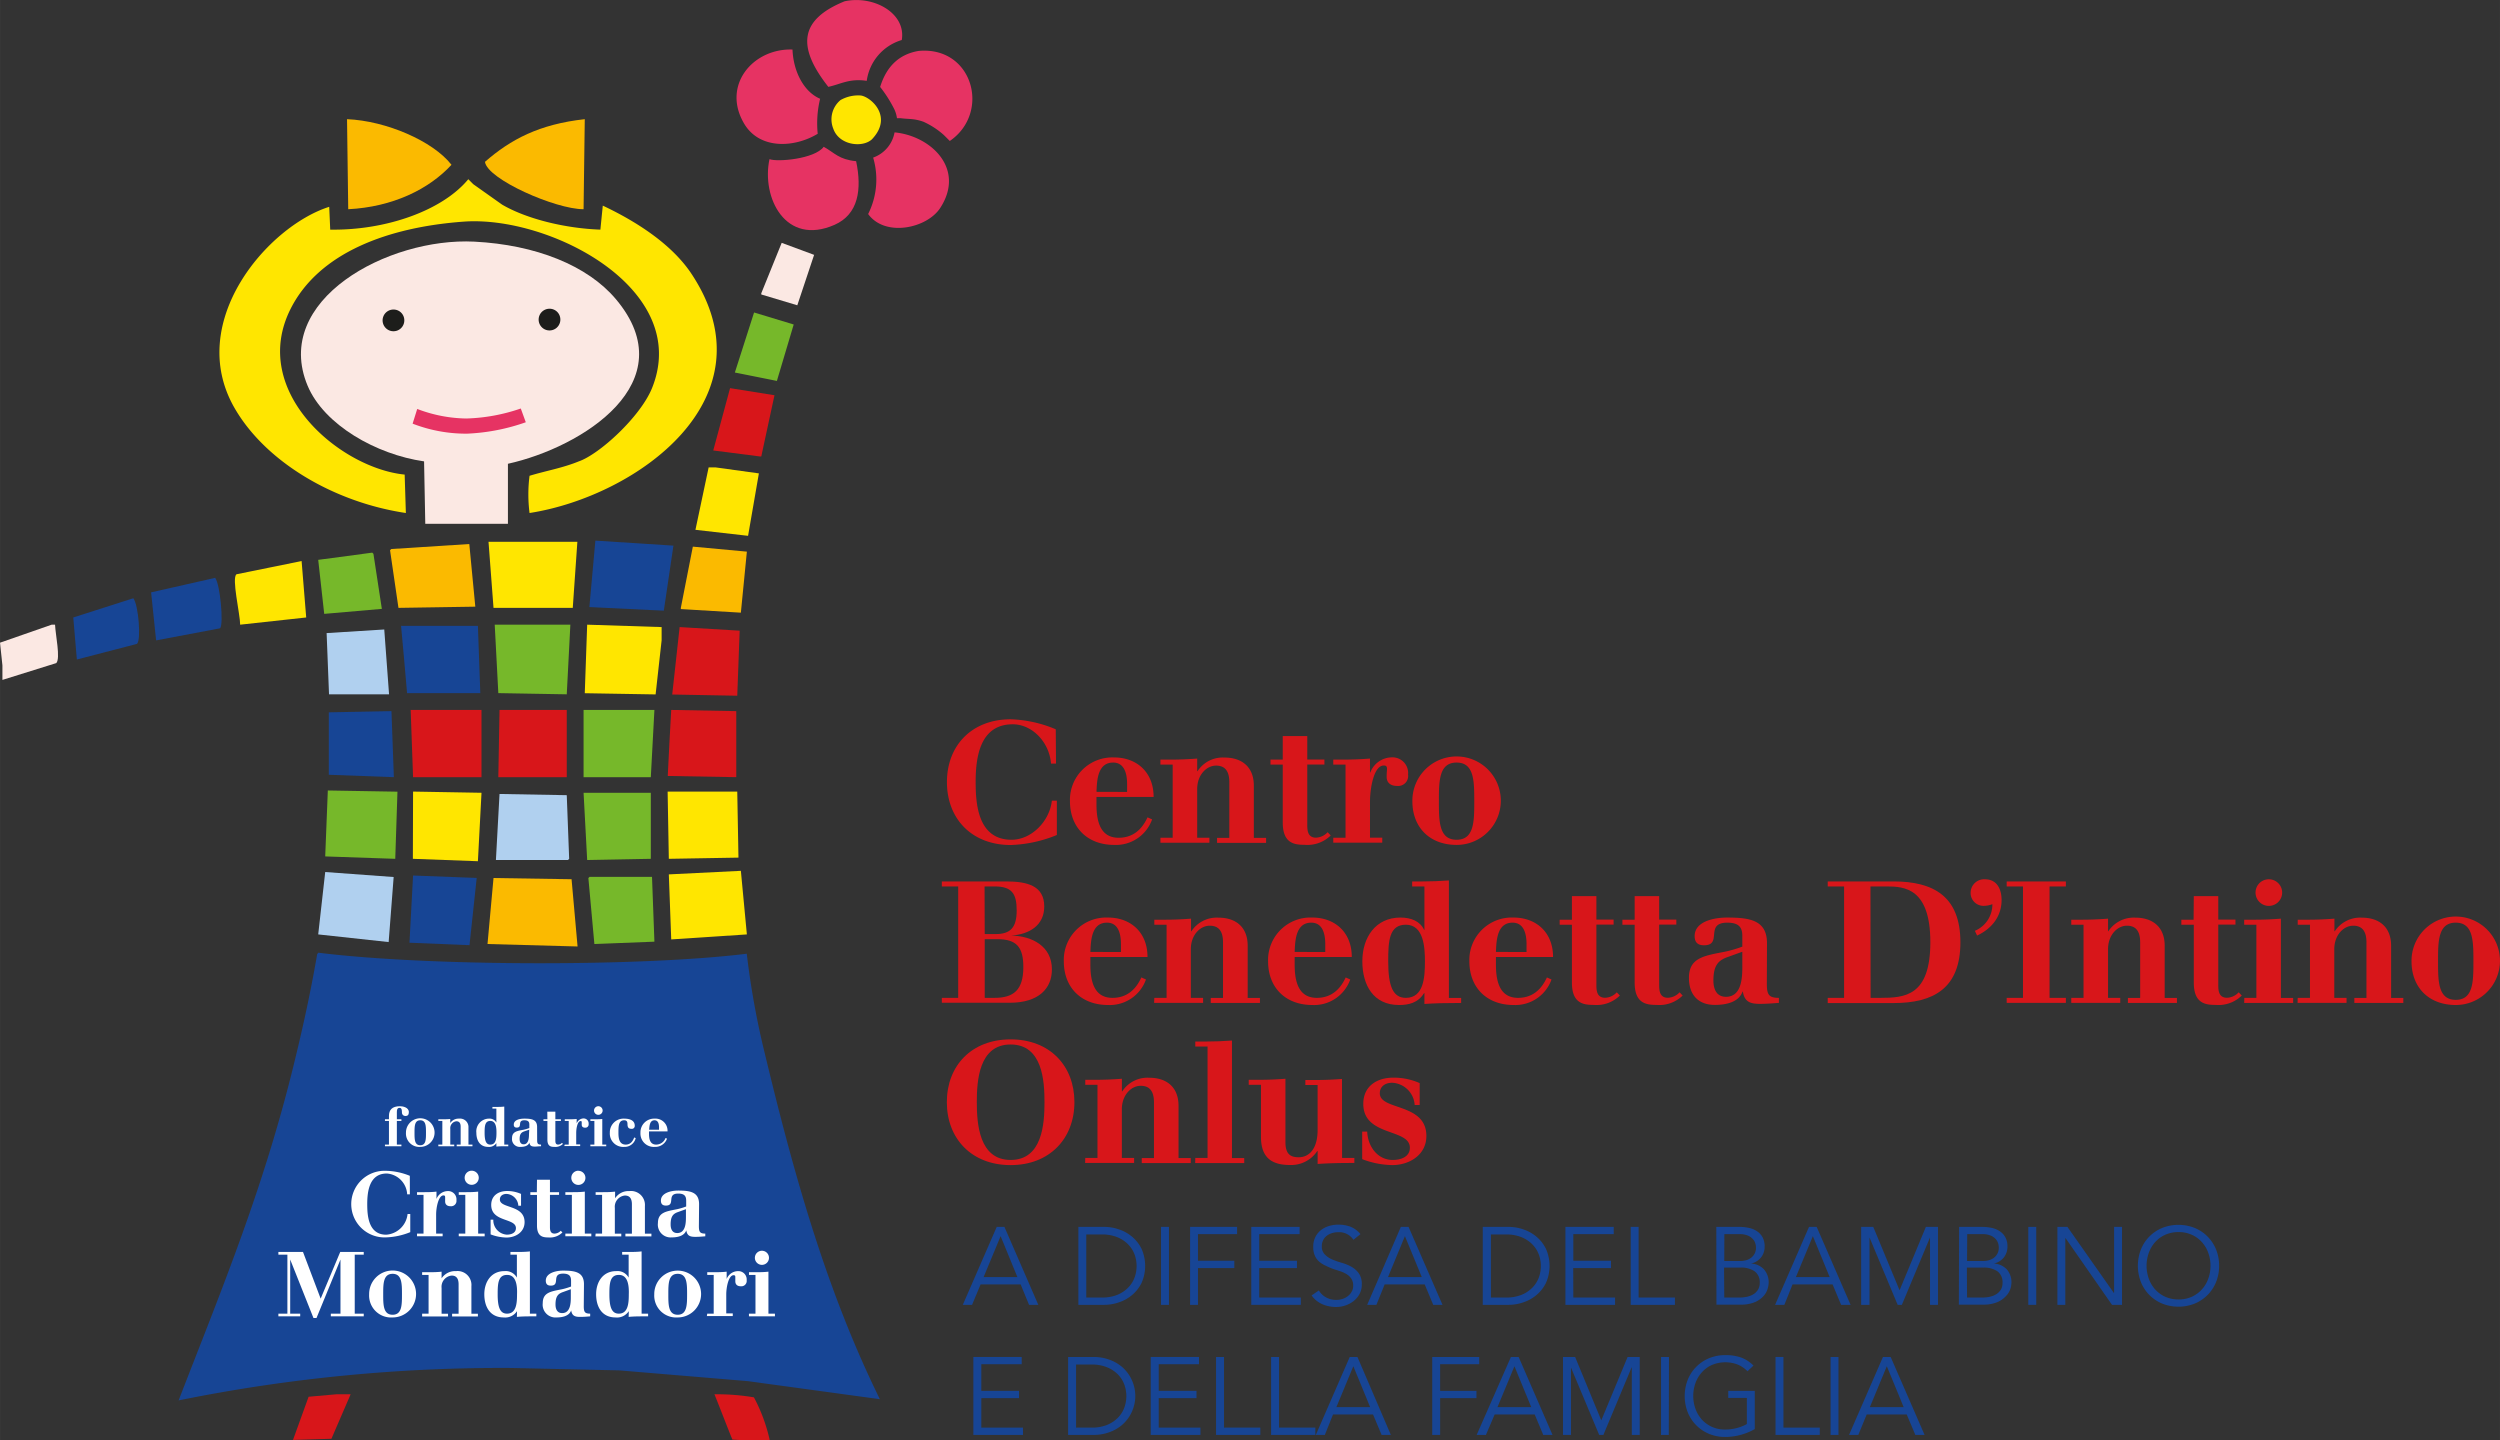 <svg id="Livello_1" data-name="Livello 1" xmlns="http://www.w3.org/2000/svg" width="176.28mm" height="101.56mm" viewBox="0 0 499.69 287.89"><rect x="0" y="0" width="499.69" height="287.89" fill="#333333" stroke="none"/><defs><style>.cls-1{fill:#e63363;}.cls-1,.cls-2,.cls-3,.cls-4,.cls-5,.cls-6,.cls-7,.cls-8,.cls-9{fill-rule:evenodd;}.cls-2{fill:#ffe600;}.cls-3{fill:#fbba00;}.cls-4{fill:#fbe8e3;}.cls-5{fill:#76b82a;}.cls-11,.cls-6{fill:#d8161a;}.cls-12,.cls-7{fill:#174595;}.cls-8{fill:#b0d0ef;}.cls-9{fill:#1d1d1b;}.cls-10{fill:#fff;}</style></defs><path class="cls-1" d="M168.81.26C174.59-1,181.15,2.63,180.24,8a9.91,9.91,0,0,0-7,8.16c-3.49-.52-5.16.66-7.68,1.2C159.2,9.28,159.84,3.91,168.81.26Z"/><path class="cls-1" d="M158.4,9.9c.17,4.4,2.27,8.46,5.52,9.84a20.83,20.83,0,0,0-.48,7c-4.74,2.85-11.57,3.12-14.64-1.92C144.15,17.14,150.45,9.63,158.4,9.9Z"/><path class="cls-1" d="M183.6,10.18c10.88-1,14.47,12.36,6.24,18-.4-.41-.8-.8-1.2-1.2a15.9,15.9,0,0,0-4.08-2.65c-1.95-.69-3-.48-4.56-.71h-.72a6.1,6.1,0,0,0-.67-2.06,26,26,0,0,0-2.69-4.18C177.24,13.09,179.88,10.81,183.6,10.18Z"/><path class="cls-2" d="M172.08,19.09c2,.3,6.51,4.24,2.19,8.76-1.86,1.73-6.54,1.22-7.71-2.11A5,5,0,0,1,168,20,7.17,7.17,0,0,1,172.08,19.09Z"/><path class="cls-3" d="M69.36,23.82c7.82.33,17.18,4.37,20.88,9.12-4.52,4.9-11.77,8.43-20.64,8.88Q69.48,32.82,69.36,23.82Z"/><path class="cls-3" d="M116.64,41.82c-5.63,0-19.26-6-19.71-9.47,5.13-4.49,10.88-7.53,19.95-8.53Q116.76,32.81,116.64,41.82Z"/><path class="cls-1" d="M178.8,26.46c7.27.69,14.23,7.27,9.12,15.12-2.65,4.06-11,5.88-14.4,1.2a15.38,15.38,0,0,0,1-11.28A6.59,6.59,0,0,0,178.8,26.46Z"/><path class="cls-1" d="M164.64,29.34c2.21,1.22,3,2.54,6.48,2.88,1.18,5.63.47,10.61-4.32,12.72-9.8,4.31-14.64-5.45-13-13.13C155.34,32.42,162.83,31.79,164.64,29.34Z"/><path class="cls-2" d="M120,45.9l.48-4.8c6.71,3.17,13.82,7.71,17.76,13.68,16.46,24.9-11.05,44.44-32.4,47.76a29.39,29.39,0,0,1,0-7.44c3.28-1,6.6-1.55,9.84-2.88,4.13-1.42,12.32-8.92,14.64-14.64,8-19.79-20.38-34.53-37.63-33.28-15.07,1.09-28.94,6.17-34.61,17.44C49.75,78.28,68,93.58,80.88,94.86l.24,7.68c-14.5-2.17-28.18-10.32-34.32-21.12-9.73-17.15,6.75-36.21,19-40.08L66,45.9c11.26.17,22.48-3.87,27.6-10.08l1,1,5.76,4.08C105.19,43.73,112.89,45.65,120,45.9Z"/><path class="cls-4" d="M101.52,104.7H85l-.24-12.48c-9.56-1.37-20-7.3-23.28-15.12C54.33,60,77.53,47.42,94.81,48.3c12.25.63,22.63,4.75,28.31,11.52,13.95,16.61-6.77,29.59-21.6,32.88Z"/><path class="cls-4" d="M156.24,48.54l6.48,2.4c-1.12,3.35-2.24,6.72-3.36,10.08l-7.2-2.16v-.24Z"/><path class="cls-5" d="M150.72,62.46l7.92,2.4-3.36,11.28-8.4-1.68Z"/><path class="cls-6" d="M145.92,77.58,154.8,79c-.88,4.07-1.76,8.16-2.64,12.24h-.24l-9.36-1.2Z"/><path class="cls-2" d="M151.68,94.62c-.72,4.15-1.44,8.32-2.16,12.48L139,105.9c.88-4.16,1.76-8.33,2.64-12.48H143Z"/><path class="cls-2" d="M114.48,121.5H98.64l-1-13.2h17.76Z"/><path class="cls-7" d="M119,108.06l15.6,1-1.92,13-14.88-.72Z"/><path class="cls-3" d="M95,121.26l-15.36.24c-.56-3.84-1.12-7.69-1.68-11.52l.24-.24,15.6-1Z"/><path class="cls-3" d="M148.08,122.46l-12-.72v-.24l2.4-12.24,10.8,1C148.88,114.29,148.48,118.38,148.08,122.46Z"/><path class="cls-5" d="M64.8,122.7l-1.2-10.8,10.8-1.44.24.24,1.68,11Z"/><path class="cls-2" d="M61.2,123.42,48,124.86c0-2.08-1.77-9.41-.72-10.08l13-2.64Z"/><path class="cls-7" d="M43,115.5c1,1.26,1.72,9.14,1,10.08L31.2,128l-1-9.6Z"/><path class="cls-7" d="M26.64,119.58c1.05,1.3,1.61,8.49.72,9.12l-12,3.12c-.24-2.8-.48-5.61-.72-8.4C18.64,122.14,22.64,120.85,26.64,119.58Z"/><path class="cls-4" d="M10.32,124.86H11c.08,2,1.13,6.79.24,7.68L.48,135.9V133L0,128.46Z"/><path class="cls-5" d="M98.88,124.86H114l-.72,13.92-13.68-.24C99.36,134,99.12,129.41,98.88,124.86Z"/><path class="cls-2" d="M117.36,124.86l14.88.48V128c-.4,3.59-.8,7.2-1.2,10.8l-14.16-.24Z"/><path class="cls-7" d="M80.16,125.1H95.52c.16,4.47.32,9,.48,13.44H81.36C81,134.06,80.56,129.57,80.16,125.1Z"/><path class="cls-6" d="M135.84,125.34l12,.72-.48,13-13-.24Z"/><path class="cls-8" d="M77.76,138.78h-12l-.48-12.24,11.52-.72C77.12,130.13,77.44,134.46,77.76,138.78Z"/><path class="cls-6" d="M82.08,141.9H96.24v13.44H82.56Z"/><path class="cls-6" d="M99.84,141.9h13.44v13.44H99.6Z"/><path class="cls-5" d="M116.64,141.9H130.8l-.72,13.44H116.64Z"/><path class="cls-6" d="M134.16,141.9l13,.24v13.2l-13.68-.24v-.24C133.68,150.54,133.92,146.21,134.16,141.9Z"/><path class="cls-7" d="M78.24,142.14c.16,4.39.32,8.8.48,13.2l-13-.48V142.38Z"/><path class="cls-5" d="M65.52,158l13.92.24L79,171.66,65,171.18Z"/><path class="cls-2" d="M82.56,158.22l13.68.24-.72,13.68-13-.48Z"/><path class="cls-5" d="M130.08,171.66l-12.72.24-.72-13.44h13.44Z"/><path class="cls-2" d="M133.44,158.22h13.92l.24,13.2-13.92.24C133.6,167.18,133.52,162.69,133.44,158.22Z"/><path class="cls-8" d="M99.84,158.7l13.44.24.48,12.72-.24.24H99.12C99.36,167.5,99.6,163.09,99.84,158.7Z"/><path class="cls-2" d="M148.08,174.06l1.2,12.71-15.12,1-.48-13Z"/><path class="cls-8" d="M65,174.3l13.68,1-1,13L63.6,186.77Z"/><path class="cls-7" d="M82.56,175l12.72.48-1.44,13.44-12-.49Z"/><path class="cls-5" d="M130.8,188.22l-12,.47-1.2-13.19.24-.24h12.48Z"/><path class="cls-3" d="M98.64,175.5l15.6.24c.4,4.47.8,9,1.2,13.44l-18-.49Z"/><path class="cls-7" d="M149.26,190.63a162,162,0,0,0,3.6,19.92c6.2,25.84,12.66,48.05,23,69.12l-26.4-3.61-25.68-2.15-21.6-.48a324,324,0,0,0-66.48,6.48c8.15-21.08,16.47-41,22.56-65.28,1.8-7.18,3.64-15.2,5.14-23.95.08,0,.17-.25.25-.25C86.26,193.22,128.69,193.18,149.26,190.63Z"/><path class="cls-6" d="M67.2,278.69h2.88l-3.84,8.89-7.68.23,3.12-8.63Z"/><path class="cls-6" d="M142.8,278.69a44,44,0,0,1,7.89.61,33.57,33.57,0,0,1,3.15,8.51,58.8,58.8,0,0,1-7.46-.07C145.18,284.78,144,281.65,142.8,278.69Z"/><path class="cls-9" d="M80.81,64a2.17,2.17,0,1,1-2.16-2.13A2.15,2.15,0,0,1,80.81,64Z"/><path class="cls-9" d="M112,63.85a2.17,2.17,0,1,1-2.17-2.14A2.15,2.15,0,0,1,112,63.85Z"/><path class="cls-10" d="M76.94,228.78h.8v-4.73h-.8v-.33h.8v-.67c0-1.18.61-1.94,2.2-1.94.5,0,1.78.19,1.78,1.19,0,.54-.25.77-.68.77s-.71-.3-.71-.7,0-.93-.47-.93-.54.41-.54.83v1.45h.91v.33h-.91v4.73h.91v.33H76.94Z"/><path class="cls-10" d="M84,229.24a2.67,2.67,0,0,1-2.86-2.82A2.86,2.86,0,1,1,84,229.24Zm0-5.32c-1.15,0-1.15,1.21-1.15,2.5s0,2.49,1.15,2.49,1.14-1.21,1.14-2.49S85.15,223.92,84,223.92Z"/><path class="cls-10" d="M87.61,228.78h.8v-4.73h-.8v-.33h.69c.56,0,1.13,0,1.69-.06v.81h0a2,2,0,0,1,1.75-.88,1.69,1.69,0,0,1,1.89,1.81v3.38h.8v.33H91.28v-.33h.79v-3.59c0-.86-.41-1.07-.86-1.07A1.38,1.38,0,0,0,90,225.64v3.14h.79v.33H87.61Z"/><path class="cls-10" d="M99.21,228.48h0a1.74,1.74,0,0,1-1.62.76c-1.67,0-2.38-1.29-2.38-2.82a2.55,2.55,0,0,1,2.47-2.83,1.57,1.57,0,0,1,1.53.79h0v-2.8h-.79v-.33h.68c.56,0,1.13,0,1.69-.07v7.6h.8v.33c-1.08,0-1.72,0-2.38.07ZM98,224.05c-1.09,0-1.14,1.06-1.14,2.37,0,1.59.29,2.36,1.14,2.36,1.16,0,1.23-1.32,1.23-2.36C99.24,225.53,99.17,224.05,98,224.05Z"/><path class="cls-10" d="M107.36,227.86c0,.7.11.92.78.92v.33c-.41,0-.82.07-1.23.07-.66,0-1-.14-1.1-.79h0c-.24.69-1.08.85-1.79.85a1.56,1.56,0,0,1-1.68-1.74c0-1.32,1-1.44,2.36-1.7a7.91,7.91,0,0,0,1.1-.33v-.68c0-.51-.17-.87-1-.87-1.5,0-.28,1.46-1.51,1.46-.33,0-.6-.12-.6-.59,0-1,1.3-1.2,2.09-1.2,1.47,0,2.57.17,2.57,1.66Zm-1.58-2.06-1,.34c-.59.21-.92.53-.92,1.52,0,.56.19,1.06.81,1.06,1,0,1.06-1.33,1.06-2Z"/><path class="cls-10" d="M109.39,222.2H111v1.52h1.11v.33H111v3.85c0,.37,0,.88.56.88a1.11,1.11,0,0,0,.76-.35l.2.21a2.14,2.14,0,0,1-1.7.6c-.67,0-1.41-.09-1.41-1.44v-3.75h-.79v-.33h.79Z"/><path class="cls-10" d="M112.88,228.78h.79v-4.73h-.79v-.33h.68c.56,0,1.14,0,1.7-.06v.89h0a1.51,1.51,0,0,1,1.39-1,1,1,0,0,1,1,1.11.65.65,0,0,1-.71.74c-.43,0-.67-.22-.67-.59s0-.35,0-.51a.19.19,0,0,0-.21-.22c-.64,0-.89,1.48-.89,2.34v2.32h.79v.33h-3.17Z"/><path class="cls-10" d="M118,228.78h.8v-4.73H118v-.33h.69c.56,0,1.13,0,1.69-.06v5.12h.79v.33H118Zm1.59-7.67a.86.86,0,1,1-.86.86A.87.87,0,0,1,119.56,221.11Z"/><path class="cls-10" d="M127.06,227.48a2.27,2.27,0,0,1-2.31,1.76,2.67,2.67,0,0,1-2.86-2.82,2.74,2.74,0,0,1,2.86-2.83c.86,0,2.12.21,2.12,1.42a.58.58,0,0,1-.65.62c-.63,0-.8-.35-.8-.93s-.21-.78-.67-.78c-1.14,0-1.14,1.21-1.14,2.5,0,1,.11,2.36,1.46,2.36.93,0,1.4-.65,1.69-1.43Z"/><path class="cls-10" d="M129.72,226.14v.48c0,1,.18,2.16,1.43,2.16a2,2,0,0,0,1.87-1.32l.3.13a2.48,2.48,0,0,1-2.45,1.65,2.67,2.67,0,0,1-2.86-2.82,2.74,2.74,0,0,1,2.86-2.83,2.41,2.41,0,0,1,2.55,2.55Zm2-.33v-.5c0-.63-.15-1.39-.9-1.39-1,0-1,1.19-1.08,1.89Z"/><path class="cls-10" d="M81.92,238.72h-.54a4.39,4.39,0,0,0-4.06-4.16c-3.52,0-3.92,3.62-3.92,6.11,0,2.27.21,6.12,3.8,6.12a4.62,4.62,0,0,0,4.26-4.14H82v3.63a14.1,14.1,0,0,1-4.88,1.05,6.66,6.66,0,1,1,0-13.31,13.25,13.25,0,0,1,4.79,1Z"/><path class="cls-10" d="M83.35,246.57h1.3v-7.74h-1.3v-.54h1.12c.92,0,1.85,0,2.77-.11v1.46h0a2.47,2.47,0,0,1,2.27-1.57,1.66,1.66,0,0,1,1.72,1.82,1.07,1.07,0,0,1-1.17,1.21c-.7,0-1.09-.36-1.09-.95s0-.58,0-.85-.09-.36-.34-.36c-1,0-1.46,2.43-1.46,3.83v3.8h1.3v.54H83.35Z"/><path class="cls-10" d="M91.69,246.57H93v-7.74H91.69v-.54H92.8c.92,0,1.86,0,2.77-.11v8.39h1.3v.54H91.69ZM94.28,234a1.41,1.41,0,1,1-1.41,1.41A1.41,1.41,0,0,1,94.28,234Z"/><path class="cls-10" d="M98.06,243.78h.54a2.89,2.89,0,0,0,2.7,3c.92,0,1.82-.36,1.82-1.3,0-2.07-4.94-1.15-4.94-4.64,0-1.86,1.43-2.78,3.17-2.78a6.74,6.74,0,0,1,2.79.58V241h-.54a2.5,2.5,0,0,0-2.37-2.36c-.72,0-1.32.38-1.32,1.12,0,1.84,4.94,1,4.94,4.52,0,2-1.8,3.08-3.62,3.08a9.42,9.42,0,0,1-3.17-.63Z"/><path class="cls-10" d="M107.33,235.81h2.59v2.48h1.82v.54h-1.82v6.3c0,.6,0,1.44.92,1.44a1.77,1.77,0,0,0,1.24-.57l.33.34a3.52,3.52,0,0,1-2.78,1c-1.1,0-2.3-.16-2.3-2.36v-6.14H106v-.54h1.3Z"/><path class="cls-10" d="M113,246.57h1.3v-7.74H113v-.54h1.12c.92,0,1.85,0,2.77-.11v8.39h1.3v.54H113Zm2.6-12.55a1.41,1.41,0,1,1-1.41,1.41A1.41,1.41,0,0,1,115.63,234Z"/><path class="cls-10" d="M119.05,246.57h1.29v-7.74h-1.29v-.54h1.11c.92,0,1.86,0,2.78-.11v1.33h0a3.21,3.21,0,0,1,2.86-1.44,2.79,2.79,0,0,1,3.1,3v5.52h1.3v.54H125v-.54h1.3v-5.88c0-1.41-.67-1.75-1.41-1.75a2.25,2.25,0,0,0-2,2.48v5.15h1.29v.54h-5.18Z"/><path class="cls-10" d="M139.69,245.06c0,1.15.18,1.51,1.28,1.51v.54c-.66.06-1.35.11-2,.11-1.08,0-1.62-.23-1.8-1.3h0c-.4,1.14-1.76,1.41-2.92,1.41a2.56,2.56,0,0,1-2.75-2.86c0-2.16,1.65-2.34,3.85-2.78a12.94,12.94,0,0,0,1.8-.54V240c0-.83-.27-1.43-1.58-1.43-2.45,0-.45,2.4-2.47,2.4-.54,0-1-.2-1-1,0-1.57,2.14-2,3.42-2,2.41,0,4.21.27,4.21,2.72Zm-2.59-3.37-1.55.56c-1,.34-1.51.87-1.51,2.49,0,.91.32,1.72,1.33,1.72,1.71,0,1.73-2.17,1.73-3.22Z"/><path class="cls-10" d="M55.64,262.57h1.8V250.78h-1.8v-.54h4.92l3.53,9.33L68,250.24h4.7v.54h-1.8v11.79h1.8v.54H66.12v-.54h1.93V251.75h0l-4.79,11.69h-.61L58,251.75h0v10.82h2v.54H55.64Z"/><path class="cls-10" d="M78.47,263.33a4.39,4.39,0,0,1-4.69-4.63,4.69,4.69,0,1,1,4.69,4.63Zm0-8.72c-1.88,0-1.88,2-1.88,4.09s0,4.09,1.88,4.09,1.87-2,1.87-4.09S80.34,254.61,78.47,254.61Z"/><path class="cls-10" d="M84.37,262.57h1.29v-7.74H84.37v-.54h1.11c.92,0,1.86,0,2.78-.11v1.33h0a3.24,3.24,0,0,1,2.87-1.44,2.78,2.78,0,0,1,3.09,3v5.52h1.3v.54H90.36v-.54h1.3v-5.88c0-1.41-.67-1.75-1.4-1.75a2.25,2.25,0,0,0-2,2.48v5.15h1.29v.54H84.37Z"/><path class="cls-10" d="M103.34,262.07h0a2.82,2.82,0,0,1-2.65,1.26c-2.74,0-3.89-2.13-3.89-4.63s1.39-4.63,4-4.63a2.56,2.56,0,0,1,2.51,1.3h0v-4.59h-1.29v-.54h1.11c.92,0,1.86,0,2.78-.11v12.44h1.29v.54c-1.76,0-2.81,0-3.89.11Zm-2-7.24c-1.78,0-1.87,1.73-1.87,3.87,0,2.61.48,3.87,1.87,3.87,1.89,0,2-2.16,2-3.87C103.4,257.24,103.27,254.83,101.38,254.83Z"/><path class="cls-10" d="M116.68,261.06c0,1.15.18,1.51,1.28,1.51v.54c-.67.06-1.35.11-2,.11-1.08,0-1.62-.23-1.8-1.3h0c-.4,1.14-1.77,1.41-2.92,1.41a2.56,2.56,0,0,1-2.76-2.86c0-2.16,1.66-2.34,3.86-2.78a13.36,13.36,0,0,0,1.8-.54V256c0-.83-.27-1.43-1.59-1.43-2.45,0-.45,2.4-2.46,2.4-.54,0-1-.2-1-1,0-1.57,2.14-2,3.42-2,2.41,0,4.21.27,4.21,2.72Zm-2.59-3.37-1.55.56c-1,.34-1.51.87-1.51,2.49,0,.91.32,1.72,1.33,1.72,1.71,0,1.73-2.17,1.73-3.22Z"/><path class="cls-10" d="M125.68,262.07h0a2.8,2.8,0,0,1-2.64,1.26c-2.74,0-3.89-2.13-3.89-4.63s1.38-4.63,4-4.63a2.54,2.54,0,0,1,2.5,1.3h0v-4.59h-1.3v-.54h1.12c.92,0,1.85,0,2.77-.11v12.44h1.3v.54c-1.77,0-2.81,0-3.89.11Zm-2-7.24c-1.78,0-1.88,1.73-1.88,3.87,0,2.61.49,3.87,1.88,3.87,1.89,0,2-2.16,2-3.87C125.73,257.24,125.61,254.83,123.72,254.83Z"/><path class="cls-10" d="M135.45,263.33a4.38,4.38,0,0,1-4.68-4.63,4.68,4.68,0,1,1,4.68,4.63Zm0-8.72c-1.87,0-1.87,2-1.87,4.09s0,4.09,1.87,4.09,1.88-2,1.88-4.09S137.33,254.61,135.45,254.61Z"/><path class="cls-10" d="M141.36,262.57h1.29v-7.74h-1.29v-.54h1.11c.92,0,1.86,0,2.77-.11v1.46h0a2.47,2.47,0,0,1,2.27-1.57,1.67,1.67,0,0,1,1.73,1.82,1.07,1.07,0,0,1-1.17,1.21c-.7,0-1.1-.36-1.1-1s0-.58,0-.85-.09-.36-.35-.36c-1,0-1.46,2.43-1.46,3.83v3.8h1.3v.54h-5.18Z"/><path class="cls-10" d="M149.69,262.57H151v-7.74h-1.3v-.54h1.12c.91,0,1.85,0,2.77-.11v8.39h1.3v.54h-5.19ZM152.28,250a1.41,1.41,0,1,1-1.4,1.41A1.41,1.41,0,0,1,152.28,250Z"/><path class="cls-1" d="M83.39,81.74a28.4,28.4,0,0,0,9.81,1.91,36.32,36.32,0,0,0,10.89-2l1,2.75a40.31,40.31,0,0,1-11.73,2.28,29.57,29.57,0,0,1-10.89-2Z"/><path class="cls-11" d="M211.07,152.63h-1c-.31-4.22-3.71-7.86-7.65-7.86-6.67,0-7.41,6.83-7.41,11.53,0,4.28.4,11.55,7.17,11.55,4,0,7.61-3.7,8.06-7.81h1v6.86a26.47,26.47,0,0,1-9.22,2c-7.78,0-12.75-5.24-12.75-12.58s5-12.55,12.75-12.55a25.1,25.1,0,0,1,9,2Z"/><path class="cls-11" d="M219.16,159.29v1.46c0,3,.54,6.7,4.42,6.7,2.85,0,4.66-1.63,5.78-4.08l.92.41a7.68,7.68,0,0,1-7.58,5.1c-5.27,0-8.84-3.4-8.84-8.74a8.47,8.47,0,0,1,8.84-8.74c4.41,0,7.88,2.86,7.88,7.89Zm6.12-1V156.7c0-1.93-.48-4.28-2.79-4.28-3.16,0-3.23,3.67-3.33,5.85Z"/><path class="cls-11" d="M231.94,167.45h2.45V152.83h-2.45v-1h2.11c1.74,0,3.5-.07,5.24-.21v2.52h.07a6,6,0,0,1,5.4-2.72c3.43,0,5.85,1.84,5.85,5.61v10.44h2.45v1h-9.8v-1h2.45V156.33c0-2.65-1.26-3.3-2.65-3.3-1.9,0-3.77,1.84-3.77,4.69v9.73h2.44v1h-9.79Z"/><path class="cls-11" d="M256.39,147.12h4.9v4.69h3.43v1h-3.43v11.9c0,1.12,0,2.72,1.73,2.72a3.31,3.31,0,0,0,2.34-1.09l.62.65a6.65,6.65,0,0,1-5.24,1.87c-2.07,0-4.35-.31-4.35-4.46V152.83h-2.45v-1h2.45Z"/><path class="cls-11" d="M266.49,167.45h2.45V152.83h-2.45v-1h2.11c1.73,0,3.5-.07,5.23-.21v2.76h.07a4.66,4.66,0,0,1,4.28-3,3.13,3.13,0,0,1,3.26,3.43,2,2,0,0,1-2.2,2.28c-1.33,0-2.08-.68-2.08-1.8s.07-1.09.07-1.6-.17-.68-.65-.68c-2,0-2.75,4.59-2.75,7.24v7.18h2.45v1h-9.79Z"/><path class="cls-11" d="M291.14,168.88c-5.27,0-8.84-3.4-8.84-8.74a8.84,8.84,0,1,1,8.84,8.74Zm0-16.46c-3.54,0-3.54,3.74-3.54,7.72s0,7.71,3.54,7.71,3.53-3.73,3.53-7.71S294.67,152.42,291.14,152.42Z"/><path class="cls-11" d="M188.25,199.45h3.27V177.18h-3.27v-1h12.86c4.24,0,7.61.88,7.61,5,0,3.84-3.06,5.57-6.53,5.81V187c4.12.1,8.06,2.14,8.06,6.76,0,3.81-2.62,6.67-8.43,6.67H188.25Zm8.57-12.75H199c3,0,4.21-1.33,4.21-4.73s-1-4.79-4.42-4.79h-2Zm0,12.75h1.94c3.81,0,5.78-1.53,5.78-6.16,0-3.91-1.29-5.57-5.2-5.57h-2.52Z"/><path class="cls-11" d="M217.94,191.29v1.46c0,3,.54,6.7,4.41,6.7,2.86,0,4.66-1.63,5.78-4.08l.92.41a7.68,7.68,0,0,1-7.58,5.1c-5.27,0-8.84-3.4-8.84-8.74a8.48,8.48,0,0,1,8.84-8.74c4.42,0,7.89,2.86,7.89,7.89Zm6.11-1V188.7c0-1.93-.47-4.28-2.78-4.28-3.16,0-3.23,3.67-3.33,5.85Z"/><path class="cls-11" d="M230.72,199.45h2.45V184.83h-2.45v-1h2.11c1.73,0,3.5-.07,5.23-.21v2.52h.07a6.07,6.07,0,0,1,5.41-2.72c3.43,0,5.84,1.84,5.84,5.61v10.44h2.45v1H242v-1h2.45V188.33c0-2.65-1.26-3.3-2.65-3.3-1.91,0-3.78,1.84-3.78,4.69v9.73h2.45v1h-9.79Z"/><path class="cls-11" d="M258.77,191.29v1.46c0,3,.54,6.7,4.42,6.7,2.85,0,4.66-1.63,5.78-4.08l.91.41a7.66,7.66,0,0,1-7.57,5.1c-5.28,0-8.85-3.4-8.85-8.74a8.48,8.48,0,0,1,8.85-8.74c4.41,0,7.88,2.86,7.88,7.89Zm6.12-1V188.7c0-1.93-.48-4.28-2.79-4.28-3.16,0-3.23,3.67-3.33,5.85Z"/><path class="cls-11" d="M284.71,198.5h-.07c-1.22,2-3.16,2.38-5,2.38-5.16,0-7.34-4-7.34-8.74s2.62-8.74,7.62-8.74c2.14,0,3.94.75,4.72,2.45h.07v-8.67h-2.45v-1h2.11c1.73,0,3.5-.07,5.23-.2v23.49h2.45v1c-3.33,0-5.3.06-7.34.2ZM281,184.83c-3.36,0-3.53,3.26-3.53,7.31,0,4.93.92,7.31,3.53,7.31,3.57,0,3.81-4.08,3.81-7.31C284.81,189.38,284.57,184.83,281,184.83Z"/><path class="cls-11" d="M299,191.29v1.46c0,3,.54,6.7,4.41,6.7,2.86,0,4.66-1.63,5.78-4.08l.92.41a7.68,7.68,0,0,1-7.58,5.1c-5.27,0-8.84-3.4-8.84-8.74a8.48,8.48,0,0,1,8.84-8.74c4.42,0,7.89,2.86,7.89,7.89Zm6.12-1V188.7c0-1.93-.48-4.28-2.79-4.28-3.16,0-3.23,3.67-3.33,5.85Z"/><path class="cls-11" d="M314.19,179.12h4.89v4.69h3.44v1h-3.44v11.9c0,1.12,0,2.72,1.74,2.72a3.31,3.31,0,0,0,2.34-1.09l.61.65a6.63,6.63,0,0,1-5.23,1.87c-2.08,0-4.35-.31-4.35-4.46V184.83h-2.45v-1h2.45Z"/><path class="cls-11" d="M326.73,179.12h4.9v4.69h3.43v1h-3.43v11.9c0,1.12,0,2.72,1.73,2.72a3.33,3.33,0,0,0,2.35-1.09l.61.65a6.64,6.64,0,0,1-5.23,1.87c-2.08,0-4.36-.31-4.36-4.46V184.83h-2.45v-1h2.45Z"/><path class="cls-11" d="M353.15,196.59c0,2.18.34,2.86,2.41,2.86v1c-1.25.1-2.55.2-3.8.2-2,0-3.06-.44-3.41-2.45h-.06c-.75,2.14-3.33,2.66-5.51,2.66-3.43,0-5.2-2.11-5.2-5.41,0-4.08,3.13-4.42,7.27-5.24a24,24,0,0,0,3.4-1v-2.1c0-1.57-.51-2.69-3-2.69-4.62,0-.85,4.52-4.66,4.52-1,0-1.87-.37-1.87-1.83,0-3,4-3.71,6.46-3.71,4.56,0,8,.51,8,5.13Zm-4.9-6.36-2.92,1.06c-1.84.64-2.86,1.63-2.86,4.69,0,1.73.62,3.26,2.52,3.26,3.23,0,3.26-4.11,3.26-6.08Z"/><path class="cls-11" d="M365.32,199.45h3.27V177.18h-3.27v-1h13.16c8,0,13.36,3,13.36,12.17s-5.34,12.14-13.36,12.14H365.32Zm8.57,0h1.94c4.89,0,10-.34,10-11.12s-5.14-11.15-8.74-11.15h-3.23Z"/><path class="cls-11" d="M394.73,186.05a5.7,5.7,0,0,0,3.5-5.33,4.68,4.68,0,0,1-1.73.34,2.57,2.57,0,0,1-2.62-2.55,2.71,2.71,0,0,1,2.86-2.76c2.48,0,3.33,2.08,3.33,4.15,0,3.3-2,5.75-4.9,7.1Z"/><path class="cls-11" d="M401.09,199.45h3.26V177.18h-3.26v-1h11.83v1h-3.26v22.27h3.26v1H401.09Z"/><path class="cls-11" d="M414,199.45h2.45V184.83H414v-1h2.11c1.73,0,3.5-.07,5.24-.21v2.52h.06a6.07,6.07,0,0,1,5.41-2.72c3.43,0,5.85,1.84,5.85,5.61v10.44h2.45v1h-9.8v-1h2.45V188.33c0-2.65-1.26-3.3-2.65-3.3-1.9,0-3.77,1.84-3.77,4.69v9.73h2.44v1H414Z"/><path class="cls-11" d="M438.49,179.12h4.89v4.69h3.44v1h-3.44v11.9c0,1.12,0,2.72,1.74,2.72a3.31,3.31,0,0,0,2.34-1.09l.62.65a6.66,6.66,0,0,1-5.24,1.87c-2.07,0-4.35-.31-4.35-4.46V184.83H436v-1h2.45Z"/><path class="cls-11" d="M448.59,199.45H451V184.83h-2.44v-1h2.1c1.74,0,3.51-.07,5.24-.21v15.85h2.45v1h-9.79Zm4.89-23.7a2.66,2.66,0,1,1-2.65,2.65A2.65,2.65,0,0,1,453.48,175.75Z"/><path class="cls-11" d="M459.26,199.45h2.45V184.83h-2.45v-1h2.11c1.73,0,3.5-.07,5.23-.21v2.52h.07a6.07,6.07,0,0,1,5.41-2.72c3.43,0,5.85,1.84,5.85,5.61v10.44h2.44v1h-9.79v-1H473V188.33c0-2.65-1.26-3.3-2.65-3.3-1.9,0-3.78,1.84-3.78,4.69v9.73h2.45v1h-9.79Z"/><path class="cls-11" d="M490.85,200.88c-5.27,0-8.84-3.4-8.84-8.74a8.84,8.84,0,1,1,8.84,8.74Zm0-16.46c-3.54,0-3.54,3.74-3.54,7.72s0,7.71,3.54,7.71,3.53-3.73,3.53-7.71S494.38,184.42,490.85,184.42Z"/><path class="cls-11" d="M202,207.75c7.79,0,12.75,5.24,12.75,12.55s-5,12.58-12.75,12.58-12.75-5.24-12.75-12.58S194.24,207.75,202,207.75Zm0,24.1c6.36,0,6.77-7.27,6.77-11.55s-.41-11.53-6.77-11.53-6.76,7.28-6.76,11.53S195.67,231.85,202,231.85Z"/><path class="cls-11" d="M216.92,231.45h2.44V216.83h-2.44v-1H219c1.74,0,3.51-.07,5.24-.21v2.52h.07a6,6,0,0,1,5.4-2.72c3.44,0,5.85,1.84,5.85,5.61v10.44H238v1h-9.79v-1h2.44V220.33c0-2.65-1.25-3.3-2.65-3.3-1.9,0-3.77,1.84-3.77,4.69v9.73h2.45v1h-9.79Z"/><path class="cls-11" d="M238.91,231.45h2.45V209.18h-2.45v-1H241c1.74,0,3.5-.07,5.24-.2v23.49h2.45v1h-9.8Z"/><path class="cls-11" d="M268.25,231.45h2.45v1c-3.33,0-5.3.06-7.34.2v-2.58h-.07a6.26,6.26,0,0,1-5.4,2.79c-3.44,0-5.85-1.23-5.85-5.61V216.83h-2.45v-1h2.11c1.73,0,3.5-.07,5.23-.21v12.69c0,2.61,1.26,3,2.66,3,2.17,0,3.77-1.8,3.77-5.44v-9h-2.45v-1H263c1.73,0,3.5-.07,5.23-.21Z"/><path class="cls-11" d="M272.27,226.18h1c.13,3.06,2.14,5.67,5.1,5.67,1.73,0,3.43-.67,3.43-2.44,0-3.91-9.31-2.18-9.31-8.77,0-3.51,2.68-5.24,6-5.24a12.78,12.78,0,0,1,5.27,1.09v4.38h-1a4.74,4.74,0,0,0-4.49-4.45c-1.36,0-2.48.71-2.48,2.11,0,3.47,9.31,1.87,9.31,8.53,0,3.78-3.39,5.82-6.83,5.82a17.66,17.66,0,0,1-6-1.19Z"/><path class="cls-12" d="M194.29,260.81h-1.85l6.78-15.58h1.54l6.77,15.58h-1.85L204,256.72h-8Zm2.31-5.55h6.75L200,247.08Z"/><path class="cls-12" d="M215.54,245.23h5.17a9,9,0,0,1,2.91.49,7.94,7.94,0,0,1,2.64,1.46,7.46,7.46,0,0,1,1.91,2.44,8.41,8.41,0,0,1,0,6.81,7.42,7.42,0,0,1-1.91,2.43,7.94,7.94,0,0,1-2.64,1.46,9,9,0,0,1-2.91.49h-5.17Zm1.58,14.12h3.08a8.15,8.15,0,0,0,3.1-.53,6.46,6.46,0,0,0,2.17-1.43,5.75,5.75,0,0,0,1.29-2,6.73,6.73,0,0,0,0-4.68,5.75,5.75,0,0,0-1.29-2,6.46,6.46,0,0,0-2.17-1.43,8.14,8.14,0,0,0-3.1-.54h-3.08Z"/><path class="cls-12" d="M233.65,260.81h-1.59V245.23h1.59Z"/><path class="cls-12" d="M239.45,260.81h-1.58V245.23h9.39v1.45h-7.81V252h7.26v1.46h-7.26Z"/><path class="cls-12" d="M251.69,259.35H260v1.46H250.1V245.23h9.66v1.45h-8.07V252h7.54v1.46h-7.54Z"/><path class="cls-12" d="M270.52,247.81a3.41,3.41,0,0,0-3-1.52,4.52,4.52,0,0,0-1.21.16,3.26,3.26,0,0,0-1.06.51,2.49,2.49,0,0,0-.76.88,2.66,2.66,0,0,0-.29,1.26,2.18,2.18,0,0,0,.6,1.64,4.57,4.57,0,0,0,1.47,1,17.2,17.2,0,0,0,1.92.67,9,9,0,0,1,1.93.79,4.51,4.51,0,0,1,1.47,1.31,3.66,3.66,0,0,1,.6,2.22,4,4,0,0,1-.45,1.91,4.54,4.54,0,0,1-1.19,1.42,5.68,5.68,0,0,1-1.65.88,5.86,5.86,0,0,1-1.84.3,7,7,0,0,1-2.72-.54,5.13,5.13,0,0,1-2.18-1.77l1.45-1a3.69,3.69,0,0,0,1.4,1.37,4.15,4.15,0,0,0,2.13.52,3.73,3.73,0,0,0,1.18-.19,3.2,3.2,0,0,0,1.07-.55,2.88,2.88,0,0,0,.77-.89,2.29,2.29,0,0,0,.31-1.21,2.46,2.46,0,0,0-.34-1.35,3,3,0,0,0-.9-.9,5.83,5.83,0,0,0-1.28-.61l-1.47-.48A14.51,14.51,0,0,1,265,253a5.41,5.41,0,0,1-1.27-.78,3.35,3.35,0,0,1-.9-1.19,4.11,4.11,0,0,1-.34-1.79,4.19,4.19,0,0,1,.43-2,4,4,0,0,1,1.14-1.39,4.84,4.84,0,0,1,1.62-.81,6.34,6.34,0,0,1,1.84-.26,6.79,6.79,0,0,1,2.4.41,5.08,5.08,0,0,1,2,1.48Z"/><path class="cls-12" d="M275.11,260.81h-1.84L280,245.23h1.54l6.78,15.58h-1.85l-1.71-4.09h-8Zm2.32-5.55h6.75l-3.37-8.18Z"/><path class="cls-12" d="M296.37,245.23h5.17a9,9,0,0,1,2.91.49,7.94,7.94,0,0,1,2.64,1.46,7.46,7.46,0,0,1,1.91,2.44,8.41,8.41,0,0,1,0,6.81,7.42,7.42,0,0,1-1.91,2.43,7.94,7.94,0,0,1-2.64,1.46,9,9,0,0,1-2.91.49h-5.17ZM298,259.35H301a8.06,8.06,0,0,0,3.09-.53,6.41,6.41,0,0,0,2.18-1.43,5.75,5.75,0,0,0,1.29-2,6.73,6.73,0,0,0,0-4.68,5.75,5.75,0,0,0-1.29-2,6.41,6.41,0,0,0-2.18-1.43,8.05,8.05,0,0,0-3.09-.54H298Z"/><path class="cls-12" d="M314.47,259.35h8.34v1.46h-9.92V245.23h9.66v1.45h-8.08V252H322v1.46h-7.55Z"/><path class="cls-12" d="M327.52,259.35h7.26v1.46h-8.84V245.23h1.58Z"/><path class="cls-12" d="M343.05,245.23h4.64a8.78,8.78,0,0,1,1.87.2,4.63,4.63,0,0,1,1.61.66,3.43,3.43,0,0,1,1.12,1.21,3.72,3.72,0,0,1,.42,1.85,3.43,3.43,0,0,1-.72,2.19,3.52,3.52,0,0,1-2,1.22v0a3.72,3.72,0,0,1,2.58,1.16,3.86,3.86,0,0,1,.94,2.74,4.71,4.71,0,0,1-.19,1.1,3.66,3.66,0,0,1-.78,1.44,5,5,0,0,1-1.71,1.24,7.17,7.17,0,0,1-3,.53h-4.75Zm1.59,6.82h3.19a4.86,4.86,0,0,0,1.13-.14,3.22,3.22,0,0,0,1-.47,2.65,2.65,0,0,0,.74-.85,2.62,2.62,0,0,0,.28-1.27,3.15,3.15,0,0,0-.1-.68,2.21,2.21,0,0,0-.44-.88,2.8,2.8,0,0,0-1-.76,4.17,4.17,0,0,0-1.78-.32h-3Zm0,7.3h3a6.92,6.92,0,0,0,1.61-.17,4.13,4.13,0,0,0,1.3-.54,2.77,2.77,0,0,0,.86-.91,2.53,2.53,0,0,0,.32-1.32,2.68,2.68,0,0,0-1-2.29,4.74,4.74,0,0,0-2.9-.75h-3.23Z"/><path class="cls-12" d="M356.65,260.81H354.8l6.78-15.58h1.53l6.78,15.58H368l-1.71-4.09h-8Zm2.31-5.55h6.75l-3.36-8.18Z"/><path class="cls-12" d="M379.68,257.9l5.26-12.67h2.42v15.58h-1.59V247.34h0l-5.63,13.47h-.84l-5.63-13.47h0v13.47H372V245.23h2.42Z"/><path class="cls-12" d="M391.58,245.23h4.64a9,9,0,0,1,1.88.2,4.66,4.66,0,0,1,1.6.66,3.43,3.43,0,0,1,1.12,1.21,3.72,3.72,0,0,1,.42,1.85,3.43,3.43,0,0,1-.72,2.19,3.52,3.52,0,0,1-2,1.22v0a3.76,3.76,0,0,1,2.59,1.16,3.9,3.9,0,0,1,.93,2.74,4.71,4.71,0,0,1-.19,1.1A3.66,3.66,0,0,1,401,259a4.94,4.94,0,0,1-1.71,1.24,7.15,7.15,0,0,1-3,.53h-4.76Zm1.59,6.82h3.19a4.86,4.86,0,0,0,1.13-.14,3.22,3.22,0,0,0,1-.47,2.65,2.65,0,0,0,.74-.85,2.62,2.62,0,0,0,.28-1.27,3.72,3.72,0,0,0-.09-.68,2.5,2.5,0,0,0-.44-.88,2.85,2.85,0,0,0-1-.76,4.17,4.17,0,0,0-1.78-.32h-3Zm0,7.3h3a6.92,6.92,0,0,0,1.61-.17,4.13,4.13,0,0,0,1.3-.54,2.9,2.9,0,0,0,.87-.91,2.63,2.63,0,0,0,.31-1.32,2.68,2.68,0,0,0-1-2.29,4.74,4.74,0,0,0-2.9-.75h-3.23Z"/><path class="cls-12" d="M407,260.81h-1.59V245.23H407Z"/><path class="cls-12" d="M422.51,258.43h.05v-13.2h1.58v15.58h-2l-9.28-13.33h-.05v13.33h-1.58V245.23h2Z"/><path class="cls-12" d="M443.55,253a8.55,8.55,0,0,1-.62,3.28,7.81,7.81,0,0,1-4.28,4.29,8.83,8.83,0,0,1-6.45,0,7.75,7.75,0,0,1-4.27-4.29,9,9,0,0,1,0-6.56,7.75,7.75,0,0,1,4.27-4.29,8.83,8.83,0,0,1,6.45,0,7.81,7.81,0,0,1,4.28,4.29A8.55,8.55,0,0,1,443.55,253Zm-1.72,0a7.53,7.53,0,0,0-.44-2.56,6.28,6.28,0,0,0-1.27-2.15,5.85,5.85,0,0,0-2-1.47,6.23,6.23,0,0,0-2.68-.55,6.31,6.31,0,0,0-2.69.55,5.94,5.94,0,0,0-2,1.47,6.42,6.42,0,0,0-1.26,2.15,7.67,7.67,0,0,0,0,5.12,6.42,6.42,0,0,0,1.26,2.15,6.22,6.22,0,0,0,2,1.47,6.31,6.31,0,0,0,2.69.55,6.23,6.23,0,0,0,2.68-.55,6.12,6.12,0,0,0,2-1.47,6.28,6.28,0,0,0,1.27-2.15A7.57,7.57,0,0,0,441.83,253Z"/><path class="cls-12" d="M196.14,285.35h8.33v1.46h-9.92V271.23h9.66v1.45h-8.07V278h7.54v1.46h-7.54Z"/><path class="cls-12" d="M213.49,271.23h5.17a9.08,9.08,0,0,1,2.92.49,8.14,8.14,0,0,1,2.64,1.46,7.67,7.67,0,0,1,0,11.68,8.14,8.14,0,0,1-2.64,1.46,9.08,9.08,0,0,1-2.92.49h-5.17Zm1.59,14.12h3.08a8.06,8.06,0,0,0,3.09-.53,6.51,6.51,0,0,0,2.18-1.43,5.72,5.72,0,0,0,1.28-2,6.73,6.73,0,0,0,0-4.68,5.72,5.72,0,0,0-1.28-2,6.51,6.51,0,0,0-2.18-1.43,8.05,8.05,0,0,0-3.09-.54h-3.08Z"/><path class="cls-12" d="M231.6,285.35h8.34v1.46H230V271.23h9.65v1.45H231.6V278h7.55v1.46H231.6Z"/><path class="cls-12" d="M244.65,285.35h7.26v1.46h-8.85V271.23h1.59Z"/><path class="cls-12" d="M255.65,285.35h7.26v1.46h-8.85V271.23h1.59Z"/><path class="cls-12" d="M264.8,286.81H263l6.78-15.58h1.54L278,286.81h-1.85l-1.71-4.09h-8Zm2.31-5.55h6.75l-3.36-8.18Z"/><path class="cls-12" d="M287.85,286.81h-1.58V271.23h9.39v1.45h-7.81V278h7.26v1.46h-7.26Z"/><path class="cls-12" d="M297,286.81h-1.85L302,271.23h1.54l6.77,15.58h-1.85l-1.71-4.09h-8Zm2.31-5.55h6.75l-3.36-8.18Z"/><path class="cls-12" d="M320.06,283.9l5.26-12.67h2.42v15.58h-1.58V273.34h-.05l-5.63,13.47h-.84L314,273.34h0v13.47h-1.59V271.23h2.42Z"/><path class="cls-12" d="M333.55,286.81H332V271.23h1.59Z"/><path class="cls-12" d="M349.28,274.09a5.69,5.69,0,0,0-1.9-1.32,6.9,6.9,0,0,0-5.23.07,5.94,5.94,0,0,0-2,1.47,6.44,6.44,0,0,0-1.27,2.15,7.67,7.67,0,0,0,0,5.12,6.44,6.44,0,0,0,1.27,2.15,6.14,6.14,0,0,0,4.69,2,8.84,8.84,0,0,0,2.32-.3,8,8,0,0,0,2-.8v-5.21h-3.72V278h5.3v7.64a11.93,11.93,0,0,1-2.89,1.18,12.05,12.05,0,0,1-3,.4,8.35,8.35,0,0,1-3.22-.61,7.81,7.81,0,0,1-4.28-4.29,9,9,0,0,1,0-6.56,7.81,7.81,0,0,1,4.28-4.29,8.35,8.35,0,0,1,3.22-.61,9.2,9.2,0,0,1,3.23.51,6.78,6.78,0,0,1,2.4,1.58Z"/><path class="cls-12" d="M356.47,285.35h7.26v1.46h-8.84V271.23h1.58Z"/><path class="cls-12" d="M367.47,286.81h-1.58V271.23h1.58Z"/><path class="cls-12" d="M371.43,286.81h-1.85l6.78-15.58h1.54l6.78,15.58h-1.85l-1.72-4.09h-8Zm2.31-5.55h6.76l-3.37-8.18Z"/></svg>